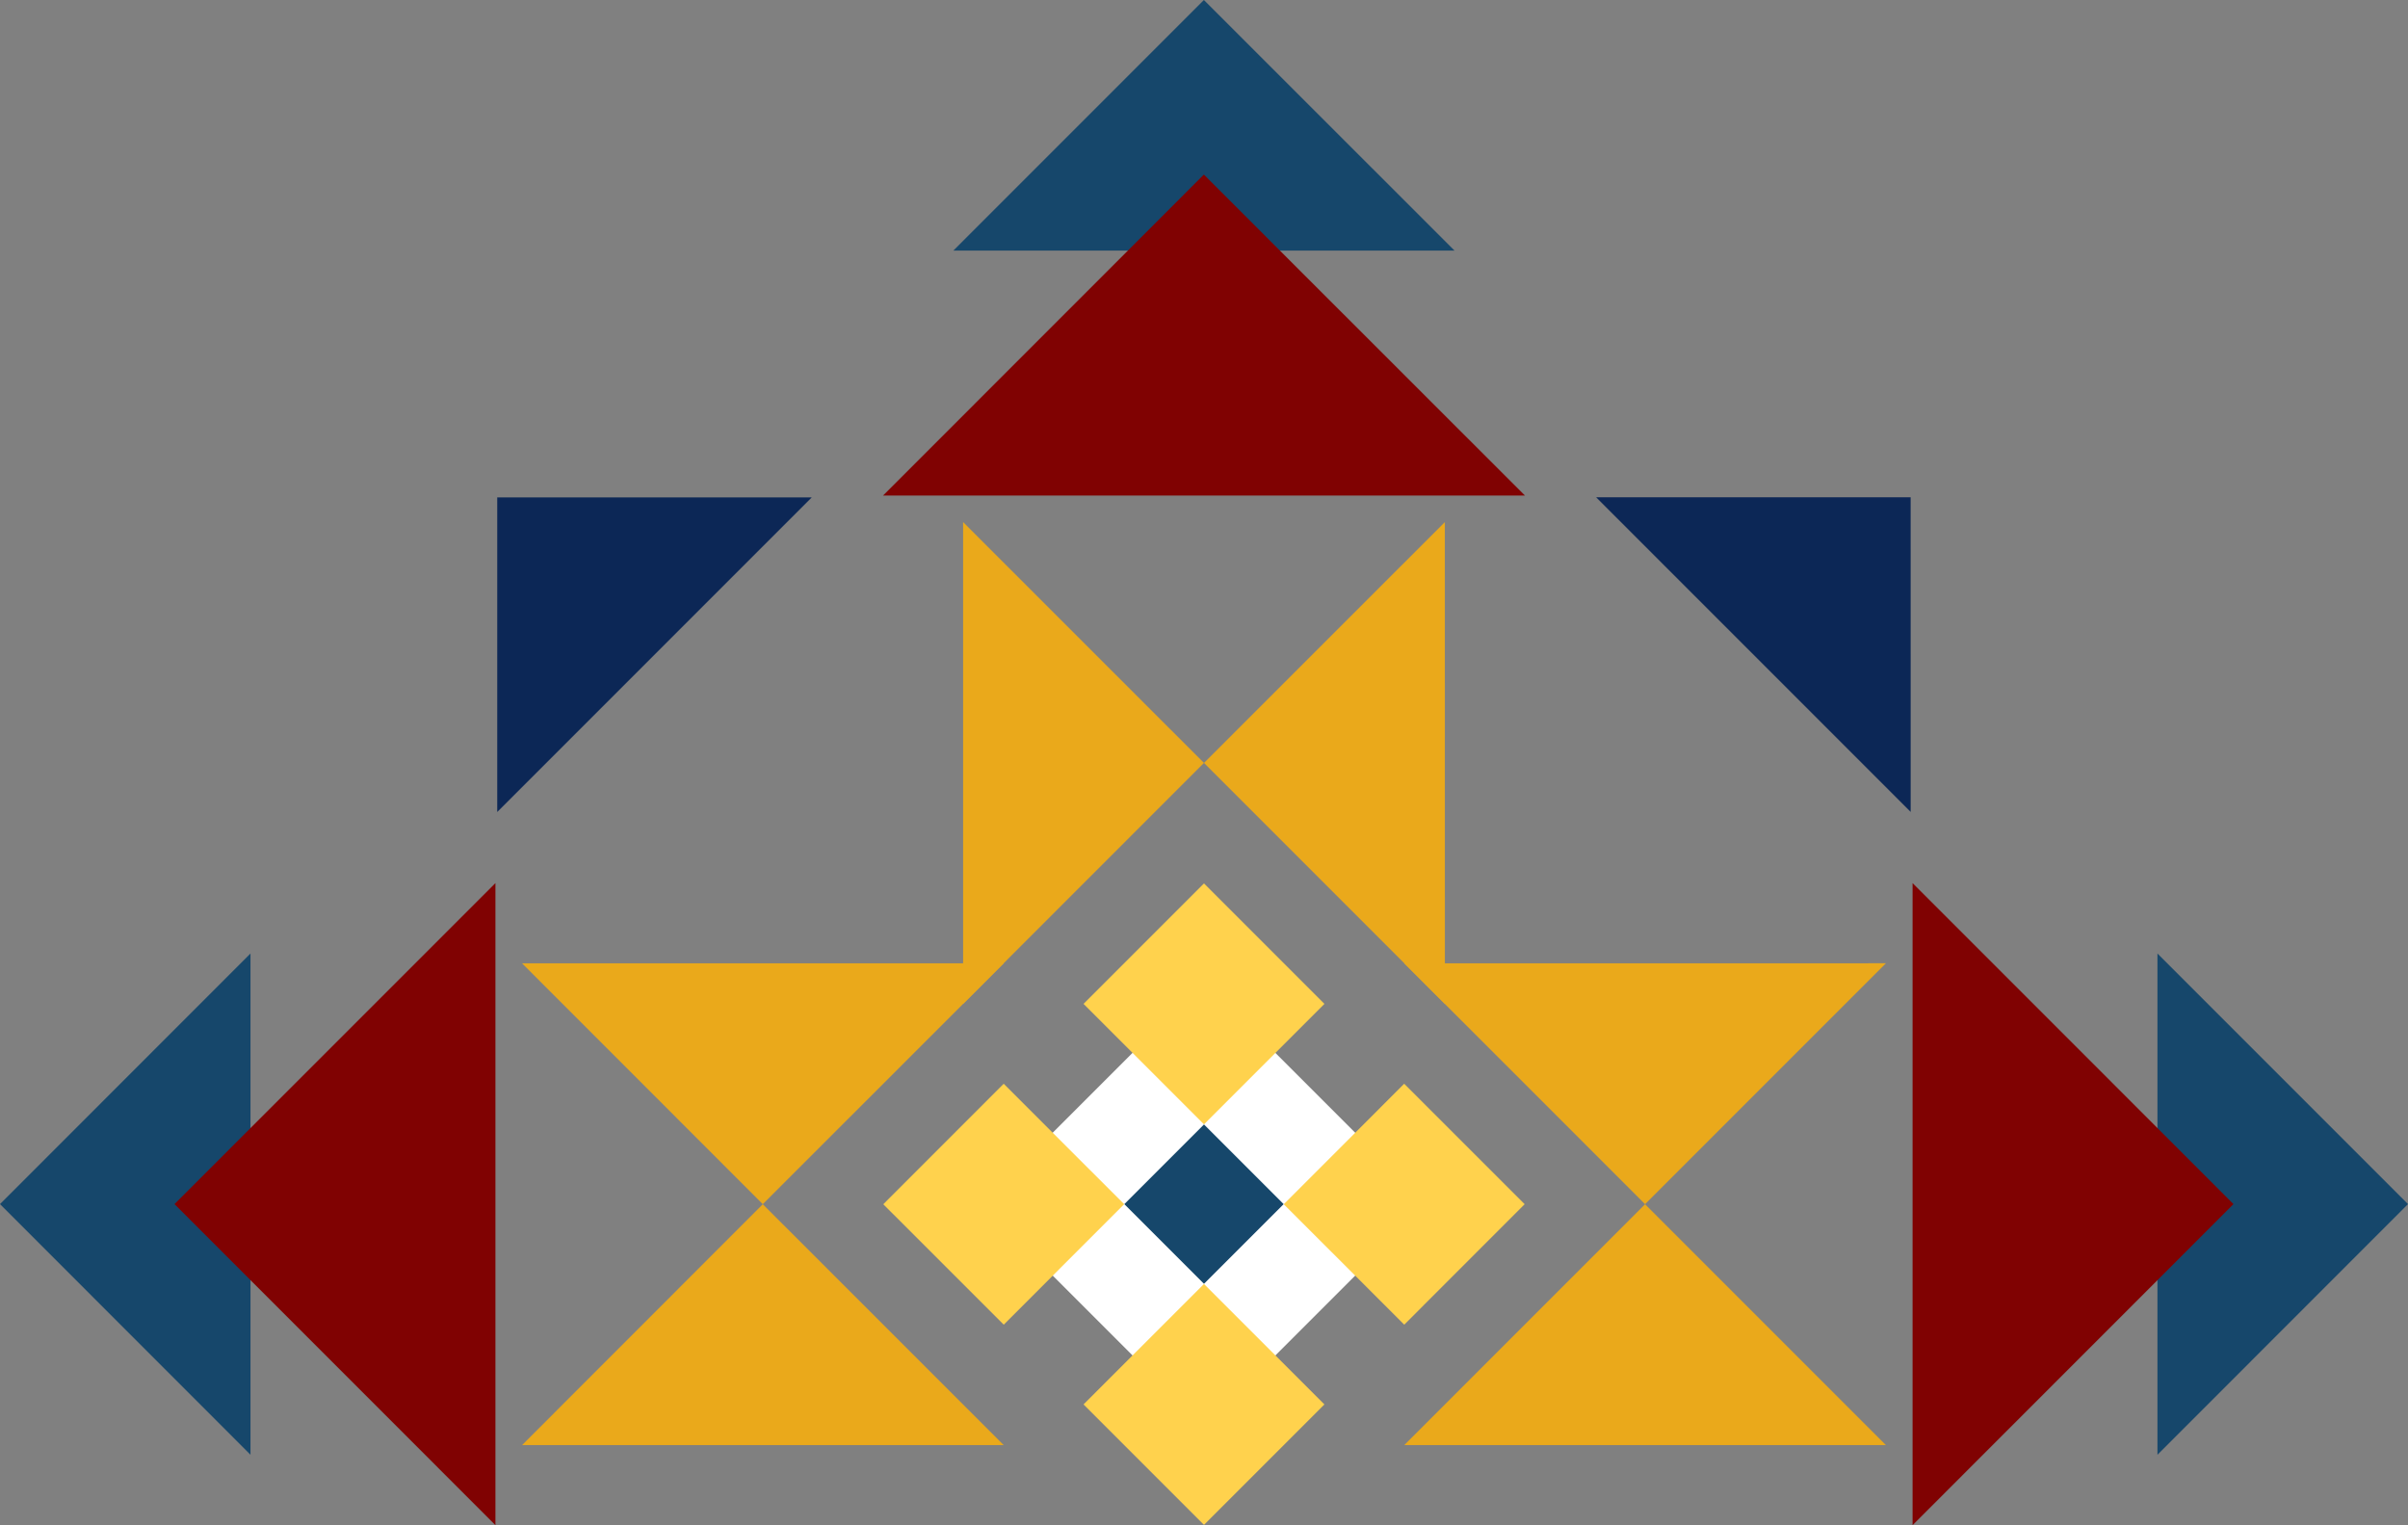 <svg xmlns="http://www.w3.org/2000/svg" width="220.663" height="139.74" viewBox="0 0 220.663 139.74">
  <rect x="0" y="0" width="220.663" height="139.74" fill="#808080" stroke="none"/>
  <g id="Group_114" data-name="Group 114" transform="translate(-325.372 -291.1)">
    <rect id="Rectangle_33" data-name="Rectangle 33" width="28.861" height="28.861" transform="matrix(0.707, -0.707, 0.707, 0.707, 415.294, 401.427)" fill="#fff"/>
    <rect id="Rectangle_34" data-name="Rectangle 34" width="15.607" height="15.607" transform="translate(424.666 419.776) rotate(-45)" fill="#ffd24d"/>
    <path id="Path_37" data-name="Path 37" d="M348.327,324.092l-22.955,22.96,22.955,22.966Z" transform="translate(0 54.37)" fill="#16476b"/>
    <path id="Path_38" data-name="Path 38" d="M422.992,347.052l-22.958-22.96v45.926Z" transform="translate(123.042 54.37)" fill="#16476b"/>
    <rect id="Rectangle_35" data-name="Rectangle 35" width="15.609" height="15.609" transform="translate(424.665 383.078) rotate(-45)" fill="#ffd24d"/>
    <rect id="Rectangle_36" data-name="Rectangle 36" width="15.609" height="15.609" transform="translate(443.013 401.435) rotate(-45.014)" fill="#ffd24d"/>
    <path id="Path_40" data-name="Path 40" d="M381.32,291.1l-22.955,22.958h45.921Z" transform="translate(54.372 0)" fill="#16476b"/>
    <path id="Path_42" data-name="Path 42" d="M409.429,308.307l-28.82,0,28.822,28.825Z" transform="translate(91.029 28.357)" fill="#0c2756"/>
    <path id="Path_44" data-name="Path 44" d="M342.58,308.313v28.82L371.4,308.311Z" transform="translate(28.358 28.363)" fill="#0c2756"/>
    <rect id="Rectangle_37" data-name="Rectangle 37" width="15.609" height="15.609" transform="translate(406.314 401.435) rotate(-45.014)" fill="#ffd24d"/>
    <rect id="Rectangle_38" data-name="Rectangle 38" width="10.325" height="10.325" transform="matrix(0.707, -0.707, 0.707, 0.707, 428.402, 401.425)" fill="#16476b"/>
    <path id="Path_45" data-name="Path 45" d="M358.7,309.165v44.141l22.071-22.076Z" transform="translate(54.928 29.771)" fill="#eaa91b"/>
    <path id="Path_46" data-name="Path 46" d="M389.111,309.165l-22.073,22.066,22.076,22.076Z" transform="translate(68.664 29.771)" fill="#eaa91b"/>
    <path id="Path_49" data-name="Path 49" d="M343.438,354.84h44.141L365.5,332.767Z" transform="translate(29.773 68.666)" fill="#eaa91b"/>
    <path id="Path_50" data-name="Path 50" d="M343.438,324.431,365.5,346.5l22.078-22.073Z" transform="translate(29.773 54.929)" fill="#eaa91b"/>
    <path id="Path_51" data-name="Path 51" d="M373.967,354.84h44.144l-22.073-22.073Z" transform="translate(80.084 68.666)" fill="#eaa91b"/>
    <path id="Path_52" data-name="Path 52" d="M373.967,324.431,396.038,346.5l22.071-22.073Z" transform="translate(80.084 54.929)" fill="#eaa91b"/>
    <path id="Path_53" data-name="Path 53" d="M360.822,321.655,331.41,351.068l29.412,29.417Z" transform="translate(9.951 50.355)" fill="#800202"/>
    <path id="Path_54" data-name="Path 54" d="M420.968,351.068l-29.409-29.412v58.829Z" transform="translate(109.075 50.355)" fill="#800202"/>
    <path id="Path_56" data-name="Path 56" d="M385.333,297.14l-29.4,29.409h58.824Z" transform="translate(50.358 9.954)" fill="#800202"/>
  </g>
</svg>
